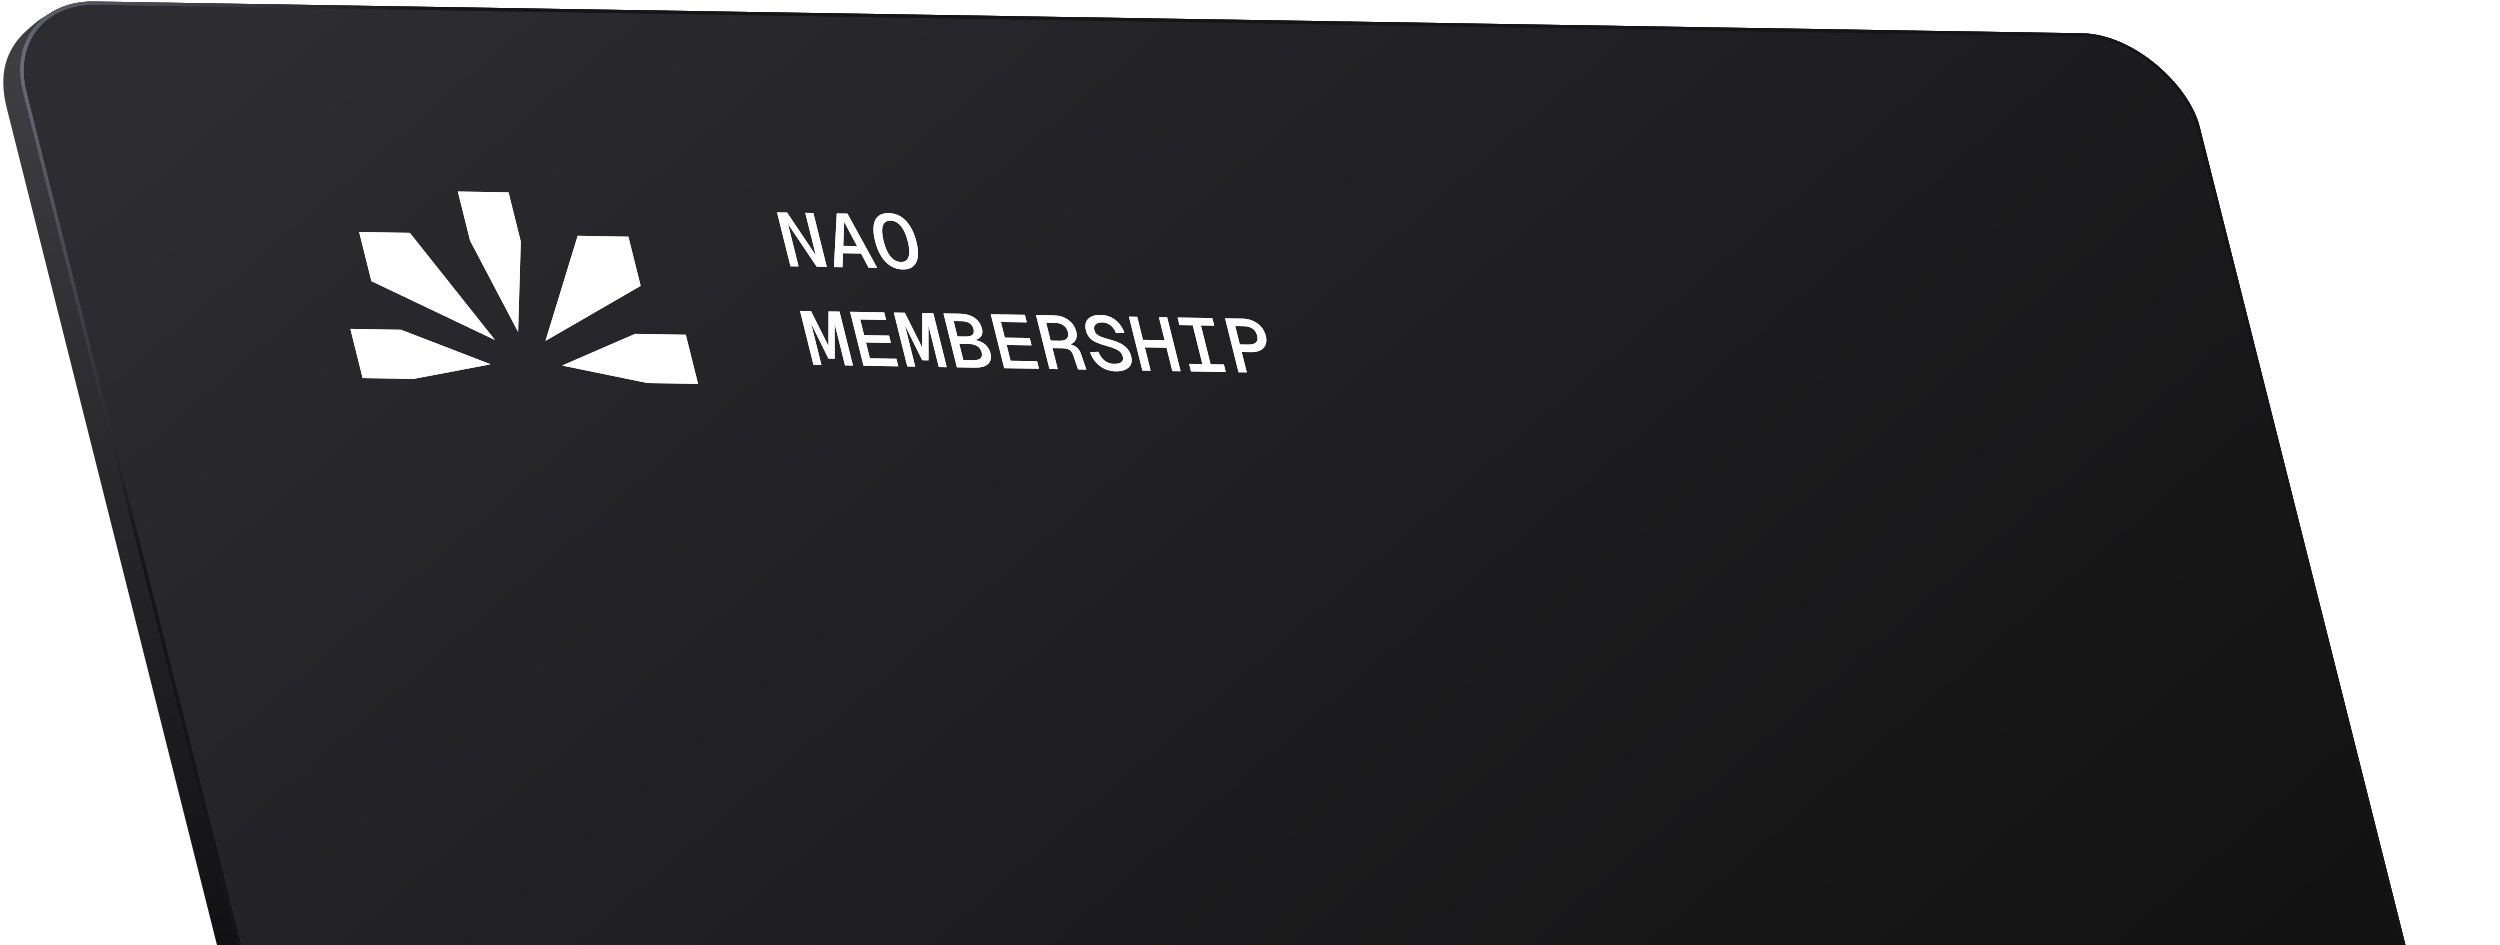 <svg width="566" height="214" viewBox="0 0 566 214" fill="none" xmlns="http://www.w3.org/2000/svg">
<g clip-path="url(#clip0_365_10571)">
<g filter="url(#filter0_n_365_10571)">
<path d="M1.523 24.444C-0.323 17.094 1.107 11.437 5.903 7.01C8.486 4.796 8.117 4.868 11.438 2.951L467.61 11.1C479.427 11.286 491.34 20.729 494.219 32.191L556.727 281.059C558.529 288.234 561.608 285.635 558.305 291.356C551.907 302.438 544.963 301.547 540.543 301.478L90.64 294.403C78.823 294.217 66.91 284.774 64.031 273.312L1.523 24.444Z" fill="url(#paint0_linear_365_10571)"/>
</g>
<g filter="url(#filter1_n_365_10571)">
<rect width="492.757" height="299.397" rx="21.399" transform="matrix(1 0.016 0.244 0.97 0 0)" fill="url(#paint1_linear_365_10571)"/>
<rect x="0.459" y="0.364" width="492.019" height="298.659" rx="21.03" transform="matrix(1 0.016 0.244 0.97 -0.089 0.004)" stroke="url(#paint2_linear_365_10571)" stroke-width="0.738"/>
</g>
<g style="mix-blend-mode:soft-light">
<path class="nao-hover" d="M115.129 43.562L117.905 54.687L117.293 75.126L106.434 54.487L103.658 43.362L115.129 43.562Z" fill="white"/>
<path d="M111.058 82.476L93.575 85.785L82.104 85.585L79.329 74.464L90.8 74.664L111.058 82.476Z" fill="white"/>
<path d="M155.259 75.788L158.033 86.91L146.566 86.71L127.267 82.759L143.791 75.588L155.259 75.788Z" fill="white"/>
<path d="M112.052 76.965L84.091 63.648L81.316 52.526L92.784 52.726L112.052 76.965Z" fill="white"/>
<path d="M142.263 53.59L145.038 64.712L123.503 77.165L130.792 53.39L142.263 53.59Z" fill="white"/>
</g>
<g style="mix-blend-mode:soft-light">
<path d="M115.129 43.562L117.905 54.687L117.293 75.126L106.434 54.487L103.658 43.362L115.129 43.562Z" fill="white"/>
<path d="M111.058 82.476L93.575 85.785L82.104 85.585L79.329 74.464L90.8 74.664L111.058 82.476Z" fill="white"/>
<path d="M155.259 75.788L158.033 86.91L146.566 86.71L127.267 82.759L143.791 75.588L155.259 75.788Z" fill="white"/>
<path d="M112.052 76.965L84.091 63.648L81.316 52.526L92.784 52.726L112.052 76.965Z" fill="white"/>
<path d="M142.263 53.59L145.038 64.712L123.503 77.165L130.792 53.39L142.263 53.59Z" fill="white"/>
</g>
<rect x="0.459" y="0.364" width="492.019" height="298.659" rx="21.03" transform="matrix(1 0.016 0.244 0.97 -0.089 0.004)" stroke="url(#paint3_linear_365_10571)" stroke-width="0.738"/>
<g style="mix-blend-mode:soft-light">
<path d="M178.968 60.285L175.926 48.085L178.192 48.124L184.722 57.836L182.318 48.196L184.142 48.228L187.184 60.429L184.917 60.389L178.388 50.677L180.792 60.317L178.968 60.285ZM188.806 60.457L189.447 48.321L191.855 48.363L198.58 60.627L196.65 60.594L191.118 50.215L190.736 60.491L188.806 60.457ZM190.068 57.314L190.219 55.657L194.752 55.736L195.734 57.413L190.068 57.314ZM204.379 61.002C203.376 60.985 202.464 60.724 201.645 60.219C200.838 59.715 200.132 58.984 199.529 58.026C198.926 57.069 198.456 55.915 198.119 54.563C197.777 53.188 197.67 52.029 197.799 51.084C197.927 50.14 198.273 49.427 198.835 48.947C199.408 48.466 200.197 48.235 201.2 48.252C202.204 48.27 203.115 48.531 203.934 49.035C204.754 49.54 205.459 50.271 206.05 51.228C206.653 52.185 207.126 53.351 207.469 54.726C207.806 56.078 207.91 57.226 207.781 58.17C207.664 59.115 207.318 59.828 206.745 60.308C206.171 60.788 205.383 61.02 204.379 61.002ZM203.959 59.319C204.55 59.329 205.003 59.166 205.318 58.829C205.646 58.492 205.829 57.977 205.867 57.282C205.905 56.587 205.796 55.723 205.539 54.692C205.282 53.661 204.96 52.795 204.573 52.092C204.183 51.378 203.739 50.846 203.24 50.495C202.75 50.133 202.21 49.946 201.62 49.936C201.03 49.926 200.572 50.095 200.248 50.443C199.932 50.779 199.757 51.301 199.721 52.007C199.683 52.703 199.792 53.566 200.049 54.597C200.306 55.628 200.628 56.494 201.015 57.197C201.402 57.899 201.839 58.426 202.326 58.777C202.825 59.128 203.369 59.308 203.959 59.319ZM187.563 81.183L183.227 72.416L183.417 72.403L185.966 82.627L184.178 82.596L181.136 70.395L183.615 70.439L188.262 79.741L187.553 79.729L187.581 70.508L190.06 70.551L193.102 82.752L191.314 82.72L188.765 72.496L188.964 72.517L188.98 81.208L187.563 81.183ZM195.504 82.793L192.462 70.593L200.182 70.728L200.606 72.429L194.745 72.327L195.632 75.884L201.281 75.982L201.692 77.632L196.043 77.533L196.939 81.125L202.941 81.23L203.366 82.931L195.504 82.793ZM208.798 81.554L204.461 72.787L204.652 72.773L207.201 82.998L205.413 82.966L202.371 70.766L204.85 70.809L209.496 80.112L208.788 80.1L208.816 70.878L211.295 70.922L214.337 83.122L212.549 83.091L209.999 72.867L210.199 72.887L210.215 81.579L208.798 81.554ZM216.65 83.163L213.608 70.962L217.256 71.026C218.637 71.05 219.76 71.36 220.626 71.957C221.492 72.554 222.055 73.374 222.314 74.416C222.44 74.92 222.435 75.371 222.299 75.767C222.16 76.153 221.89 76.462 221.49 76.694C221.098 76.916 220.591 77.026 219.968 77.027L219.943 76.924C220.71 76.937 221.385 77.075 221.967 77.336C222.558 77.585 223.045 77.936 223.428 78.388C223.808 78.828 224.071 79.34 224.217 79.924C224.485 81.001 224.31 81.831 223.691 82.413C223.081 82.984 222.092 83.258 220.722 83.234L216.65 83.163ZM218.089 81.511L220.32 81.55C221.135 81.564 221.698 81.42 222.011 81.118C222.32 80.804 222.405 80.366 222.265 79.805C222.117 79.209 221.794 78.741 221.298 78.402C220.814 78.063 220.183 77.886 219.403 77.873L217.172 77.834L218.089 81.511ZM216.757 76.167L218.581 76.199C219.36 76.212 219.895 76.073 220.187 75.782C220.476 75.479 220.551 75.053 220.414 74.503C220.274 73.941 219.984 73.509 219.544 73.204C219.101 72.889 218.49 72.724 217.711 72.71L215.887 72.679L216.757 76.167ZM227.356 83.35L224.314 71.149L232.034 71.284L232.458 72.985L226.597 72.883L227.484 76.44L233.133 76.538L233.544 78.188L227.895 78.089L228.791 81.681L234.794 81.785L235.218 83.487L227.356 83.35ZM237.601 83.528L234.559 71.328L238.473 71.396C239.807 71.419 240.933 71.764 241.851 72.43C242.781 73.097 243.386 73.991 243.666 75.114C243.812 75.698 243.804 76.211 243.644 76.653C243.496 77.096 243.235 77.439 242.861 77.683C242.499 77.928 242.08 78.063 241.605 78.089L241.482 77.882C242.365 77.931 243.062 78.137 243.576 78.5C244.098 78.851 244.492 79.417 244.757 80.197L245.941 83.674L244.082 83.641L243.019 80.509C242.884 80.107 242.715 79.785 242.513 79.542C242.312 79.299 242.051 79.123 241.73 79.015C241.409 78.907 240.989 78.848 240.469 78.839L238.274 78.801L239.461 83.561L237.601 83.528ZM237.854 77.117L239.872 77.152C240.652 77.166 241.203 76.999 241.528 76.651C241.853 76.303 241.935 75.808 241.775 75.166C241.612 74.513 241.281 74.011 240.783 73.661C240.281 73.298 239.64 73.11 238.861 73.097L236.843 73.061L237.854 77.117ZM252.572 84.063C251.663 84.047 250.822 83.856 250.049 83.489C249.288 83.122 248.628 82.62 248.069 81.983C247.508 81.335 247.086 80.586 246.804 79.737L248.686 79.65C248.915 80.236 249.203 80.731 249.551 81.136C249.898 81.542 250.299 81.851 250.752 82.064C251.201 82.266 251.692 82.371 252.223 82.381C252.743 82.39 253.164 82.334 253.486 82.214C253.806 82.083 254.029 81.893 254.155 81.644C254.281 81.396 254.3 81.094 254.212 80.739C254.12 80.372 253.952 80.05 253.706 79.772C253.46 79.494 253.079 79.236 252.561 78.999C252.044 78.762 251.312 78.515 250.367 78.259C249.448 78.015 248.682 77.745 248.067 77.449C247.453 77.153 246.969 76.791 246.615 76.363C246.262 75.935 246.006 75.406 245.849 74.776C245.675 74.077 245.687 73.467 245.886 72.946C246.095 72.413 246.474 72.003 247.026 71.716C247.589 71.43 248.313 71.294 249.199 71.31C250.072 71.325 250.857 71.504 251.554 71.847C252.262 72.19 252.868 72.662 253.371 73.264C253.882 73.855 254.278 74.546 254.558 75.338L252.671 75.408C252.495 74.937 252.256 74.522 251.955 74.164C251.666 73.805 251.32 73.525 250.917 73.324C250.512 73.112 250.061 73.001 249.565 72.993C248.869 72.981 248.355 73.137 248.025 73.462C247.704 73.776 247.609 74.196 247.74 74.723C247.829 75.078 247.984 75.372 248.206 75.604C248.429 75.836 248.769 76.047 249.228 76.237C249.687 76.428 250.313 76.627 251.105 76.835C252.174 77.116 253.047 77.433 253.723 77.787C254.398 78.141 254.926 78.561 255.306 79.047C255.686 79.532 255.958 80.108 256.124 80.772C256.29 81.436 256.254 82.023 256.016 82.532C255.776 83.03 255.361 83.416 254.771 83.691C254.191 83.955 253.458 84.079 252.572 84.063ZM258.641 83.896L255.599 71.695L257.459 71.728L258.924 77.604L257.929 76.937L264.516 77.052L263.846 77.69L262.381 71.813L264.24 71.846L267.282 84.046L265.423 84.014L263.941 78.068L264.936 78.736L258.349 78.621L259.018 77.982L260.5 83.928L258.641 83.896ZM269.648 84.088L269.224 82.386L272.234 82.439L270.041 73.641L267.03 73.588L266.606 71.887L274.468 72.024L274.892 73.726L271.882 73.673L274.076 82.471L277.086 82.524L277.51 84.225L269.648 84.088ZM280.407 84.275L277.365 72.075L281.261 72.143C282.134 72.158 282.934 72.326 283.661 72.647C284.399 72.968 285.017 73.418 285.513 73.996C286.019 74.564 286.369 75.238 286.564 76.017C286.758 76.796 286.743 77.468 286.52 78.035C286.306 78.59 285.907 79.016 285.323 79.314C284.748 79.601 284.024 79.736 283.15 79.721L281.114 79.686L282.266 84.308L280.407 84.275ZM280.69 77.984L282.531 78.016C283.429 78.032 284.045 77.866 284.382 77.518C284.718 77.171 284.802 76.659 284.634 75.983C284.462 75.296 284.12 74.771 283.606 74.408C283.093 74.046 282.387 73.856 281.49 73.841L279.649 73.809L280.69 77.984Z" fill="white"/>
</g>
<g style="mix-blend-mode:soft-light">
<path d="M178.968 60.285L175.926 48.085L178.192 48.124L184.722 57.836L182.318 48.196L184.142 48.228L187.184 60.429L184.917 60.389L178.388 50.677L180.792 60.317L178.968 60.285ZM188.806 60.457L189.447 48.321L191.855 48.363L198.58 60.627L196.65 60.594L191.118 50.215L190.736 60.491L188.806 60.457ZM190.068 57.314L190.219 55.657L194.752 55.736L195.734 57.413L190.068 57.314ZM204.379 61.002C203.376 60.985 202.464 60.724 201.645 60.219C200.838 59.715 200.132 58.984 199.529 58.026C198.926 57.069 198.456 55.915 198.119 54.563C197.777 53.188 197.67 52.029 197.799 51.084C197.927 50.14 198.273 49.427 198.835 48.947C199.408 48.466 200.197 48.235 201.2 48.252C202.204 48.27 203.115 48.531 203.934 49.035C204.754 49.54 205.459 50.271 206.05 51.228C206.653 52.185 207.126 53.351 207.469 54.726C207.806 56.078 207.91 57.226 207.781 58.17C207.664 59.115 207.318 59.828 206.745 60.308C206.171 60.788 205.383 61.02 204.379 61.002ZM203.959 59.319C204.55 59.329 205.003 59.166 205.318 58.829C205.646 58.492 205.829 57.977 205.867 57.282C205.905 56.587 205.796 55.723 205.539 54.692C205.282 53.661 204.96 52.795 204.573 52.092C204.183 51.378 203.739 50.846 203.24 50.495C202.75 50.133 202.21 49.946 201.62 49.936C201.03 49.926 200.572 50.095 200.248 50.443C199.932 50.779 199.757 51.301 199.721 52.007C199.683 52.703 199.792 53.566 200.049 54.597C200.306 55.628 200.628 56.494 201.015 57.197C201.402 57.899 201.839 58.426 202.326 58.777C202.825 59.128 203.369 59.308 203.959 59.319ZM187.563 81.183L183.227 72.416L183.417 72.403L185.966 82.627L184.178 82.596L181.136 70.395L183.615 70.439L188.262 79.741L187.553 79.729L187.581 70.508L190.06 70.551L193.102 82.752L191.314 82.72L188.765 72.496L188.964 72.517L188.98 81.208L187.563 81.183ZM195.504 82.793L192.462 70.593L200.182 70.728L200.606 72.429L194.745 72.327L195.632 75.884L201.281 75.982L201.692 77.632L196.043 77.533L196.939 81.125L202.941 81.23L203.366 82.931L195.504 82.793ZM208.798 81.554L204.461 72.787L204.652 72.773L207.201 82.998L205.413 82.966L202.371 70.766L204.85 70.809L209.496 80.112L208.788 80.1L208.816 70.878L211.295 70.922L214.337 83.122L212.549 83.091L209.999 72.867L210.199 72.887L210.215 81.579L208.798 81.554ZM216.65 83.163L213.608 70.962L217.256 71.026C218.637 71.05 219.76 71.36 220.626 71.957C221.492 72.554 222.055 73.374 222.314 74.416C222.44 74.92 222.435 75.371 222.299 75.767C222.16 76.153 221.89 76.462 221.49 76.694C221.098 76.916 220.591 77.026 219.968 77.027L219.943 76.924C220.71 76.937 221.385 77.075 221.967 77.336C222.558 77.585 223.045 77.936 223.428 78.388C223.808 78.828 224.071 79.34 224.217 79.924C224.485 81.001 224.31 81.831 223.691 82.413C223.081 82.984 222.092 83.258 220.722 83.234L216.65 83.163ZM218.089 81.511L220.32 81.55C221.135 81.564 221.698 81.42 222.011 81.118C222.32 80.804 222.405 80.366 222.265 79.805C222.117 79.209 221.794 78.741 221.298 78.402C220.814 78.063 220.183 77.886 219.403 77.873L217.172 77.834L218.089 81.511ZM216.757 76.167L218.581 76.199C219.36 76.212 219.895 76.073 220.187 75.782C220.476 75.479 220.551 75.053 220.414 74.503C220.274 73.941 219.984 73.509 219.544 73.204C219.101 72.889 218.49 72.724 217.711 72.71L215.887 72.679L216.757 76.167ZM227.356 83.35L224.314 71.149L232.034 71.284L232.458 72.985L226.597 72.883L227.484 76.44L233.133 76.538L233.544 78.188L227.895 78.089L228.791 81.681L234.794 81.785L235.218 83.487L227.356 83.35ZM237.601 83.528L234.559 71.328L238.473 71.396C239.807 71.419 240.933 71.764 241.851 72.43C242.781 73.097 243.386 73.991 243.666 75.114C243.812 75.698 243.804 76.211 243.644 76.653C243.496 77.096 243.235 77.439 242.861 77.683C242.499 77.928 242.08 78.063 241.605 78.089L241.482 77.882C242.365 77.931 243.062 78.137 243.576 78.5C244.098 78.851 244.492 79.417 244.757 80.197L245.941 83.674L244.082 83.641L243.019 80.509C242.884 80.107 242.715 79.785 242.513 79.542C242.312 79.299 242.051 79.123 241.73 79.015C241.409 78.907 240.989 78.848 240.469 78.839L238.274 78.801L239.461 83.561L237.601 83.528ZM237.854 77.117L239.872 77.152C240.652 77.166 241.203 76.999 241.528 76.651C241.853 76.303 241.935 75.808 241.775 75.166C241.612 74.513 241.281 74.011 240.783 73.661C240.281 73.298 239.64 73.11 238.861 73.097L236.843 73.061L237.854 77.117ZM252.572 84.063C251.663 84.047 250.822 83.856 250.049 83.489C249.288 83.122 248.628 82.62 248.069 81.983C247.508 81.335 247.086 80.586 246.804 79.737L248.686 79.65C248.915 80.236 249.203 80.731 249.551 81.136C249.898 81.542 250.299 81.851 250.752 82.064C251.201 82.266 251.692 82.371 252.223 82.381C252.743 82.39 253.164 82.334 253.486 82.214C253.806 82.083 254.029 81.893 254.155 81.644C254.281 81.396 254.3 81.094 254.212 80.739C254.12 80.372 253.952 80.05 253.706 79.772C253.46 79.494 253.079 79.236 252.561 78.999C252.044 78.762 251.312 78.515 250.367 78.259C249.448 78.015 248.682 77.745 248.067 77.449C247.453 77.153 246.969 76.791 246.615 76.363C246.262 75.935 246.006 75.406 245.849 74.776C245.675 74.077 245.687 73.467 245.886 72.946C246.095 72.413 246.474 72.003 247.026 71.716C247.589 71.43 248.313 71.294 249.199 71.31C250.072 71.325 250.857 71.504 251.554 71.847C252.262 72.19 252.868 72.662 253.371 73.264C253.882 73.855 254.278 74.546 254.558 75.338L252.671 75.408C252.495 74.937 252.256 74.522 251.955 74.164C251.666 73.805 251.32 73.525 250.917 73.324C250.512 73.112 250.061 73.001 249.565 72.993C248.869 72.981 248.355 73.137 248.025 73.462C247.704 73.776 247.609 74.196 247.74 74.723C247.829 75.078 247.984 75.372 248.206 75.604C248.429 75.836 248.769 76.047 249.228 76.237C249.687 76.428 250.313 76.627 251.105 76.835C252.174 77.116 253.047 77.433 253.723 77.787C254.398 78.141 254.926 78.561 255.306 79.047C255.686 79.532 255.958 80.108 256.124 80.772C256.29 81.436 256.254 82.023 256.016 82.532C255.776 83.03 255.361 83.416 254.771 83.691C254.191 83.955 253.458 84.079 252.572 84.063ZM258.641 83.896L255.599 71.695L257.459 71.728L258.924 77.604L257.929 76.937L264.516 77.052L263.846 77.69L262.381 71.813L264.24 71.846L267.282 84.046L265.423 84.014L263.941 78.068L264.936 78.736L258.349 78.621L259.018 77.982L260.5 83.928L258.641 83.896ZM269.648 84.088L269.224 82.386L272.234 82.439L270.041 73.641L267.03 73.588L266.606 71.887L274.468 72.024L274.892 73.726L271.882 73.673L274.076 82.471L277.086 82.524L277.51 84.225L269.648 84.088ZM280.407 84.275L277.365 72.075L281.261 72.143C282.134 72.158 282.934 72.326 283.661 72.647C284.399 72.968 285.017 73.418 285.513 73.996C286.019 74.564 286.369 75.238 286.564 76.017C286.758 76.796 286.743 77.468 286.52 78.035C286.306 78.59 285.907 79.016 285.323 79.314C284.748 79.601 284.024 79.736 283.15 79.721L281.114 79.686L282.266 84.308L280.407 84.275ZM280.69 77.984L282.531 78.016C283.429 78.032 284.045 77.866 284.382 77.518C284.718 77.171 284.802 76.659 284.634 75.983C284.462 75.296 284.12 74.771 283.606 74.408C283.093 74.046 282.387 73.856 281.49 73.841L279.649 73.809L280.69 77.984Z" fill="white"/>
</g>
</g>
<defs>
<filter id="filter0_n_365_10571" x="0.745" y="2.951" width="559.021" height="298.57" filterUnits="userSpaceOnUse" color-interpolation-filters="sRGB">
<feFlood flood-opacity="0" result="BackgroundImageFix"/>
<feBlend mode="normal" in="SourceGraphic" in2="BackgroundImageFix" result="shape"/>
<feTurbulence type="fractalNoise" baseFrequency="2.71 2.71" stitchTiles="stitch" numOctaves="3" result="noise" seed="3996" />
<feColorMatrix in="noise" type="luminanceToAlpha" result="alphaNoise" />
<feComponentTransfer in="alphaNoise" result="coloredNoise1">
<feFuncA type="discrete" tableValues="1 1 1 1 1 1 1 1 1 1 1 1 1 1 1 1 1 1 1 1 1 1 1 1 1 1 1 1 1 1 1 1 1 1 1 1 1 1 1 1 1 1 1 1 1 1 1 1 1 1 1 0 0 0 0 0 0 0 0 0 0 0 0 0 0 0 0 0 0 0 0 0 0 0 0 0 0 0 0 0 0 0 0 0 0 0 0 0 0 0 0 0 0 0 0 0 0 0 0 0 "/>
</feComponentTransfer>
<feComposite operator="in" in2="shape" in="coloredNoise1" result="noise1Clipped" />
<feFlood flood-color="rgba(0, 0, 0, 0.55)" result="color1Flood" />
<feComposite operator="in" in2="noise1Clipped" in="color1Flood" result="color1" />
<feMerge result="effect1_noise_365_10571">
<feMergeNode in="shape" />
<feMergeNode in="color1" />
</feMerge>
</filter>
<filter id="filter1_n_365_10571" x="4.582" y="0.334" width="556.465" height="297.457" filterUnits="userSpaceOnUse" color-interpolation-filters="sRGB">
<feFlood flood-opacity="0" result="BackgroundImageFix"/>
<feBlend mode="normal" in="SourceGraphic" in2="BackgroundImageFix" result="shape"/>
<feTurbulence type="fractalNoise" baseFrequency="1.278 1.278" stitchTiles="stitch" numOctaves="3" result="noise" seed="5609" />
<feColorMatrix in="noise" type="luminanceToAlpha" result="alphaNoise" />
<feComponentTransfer in="alphaNoise" result="coloredNoise1">
<feFuncA type="discrete" tableValues="1 1 1 1 1 1 1 1 1 1 1 1 1 1 1 1 1 1 1 1 1 1 1 1 1 1 1 1 1 1 1 1 1 1 1 1 1 1 1 1 1 1 1 1 1 1 1 1 1 1 1 0 0 0 0 0 0 0 0 0 0 0 0 0 0 0 0 0 0 0 0 0 0 0 0 0 0 0 0 0 0 0 0 0 0 0 0 0 0 0 0 0 0 0 0 0 0 0 0 0 "/>
</feComponentTransfer>
<feComposite operator="in" in2="shape" in="coloredNoise1" result="noise1Clipped" />
<feFlood flood-color="rgba(0, 0, 0, 0.45)" result="color1Flood" />
<feComposite operator="in" in2="noise1Clipped" in="color1Flood" result="color1" />
<feMerge result="effect1_noise_365_10571">
<feMergeNode in="shape" />
<feMergeNode in="color1" />
</feMerge>
</filter>
<linearGradient id="paint0_linear_365_10571" x1="0.745" y1="18.577" x2="75.81" y2="287.456" gradientUnits="userSpaceOnUse">
<stop stop-color="#3D3D42"/>
<stop offset="1"/>
</linearGradient>
<linearGradient id="paint1_linear_365_10571" x1="83.742" y1="-10.8" x2="327.738" y2="316.738" gradientUnits="userSpaceOnUse">
<stop stop-color="#2C2C31"/>
<stop offset="1" stop-color="#121212"/>
</linearGradient>
<linearGradient id="paint2_linear_365_10571" x1="58.183" y1="-44.104" x2="-60.541" y2="58.663" gradientUnits="userSpaceOnUse">
<stop stop-color="#151517"/>
<stop offset="0.519" stop-color="#6C6C79"/>
<stop offset="1" stop-color="#151517"/>
</linearGradient>
<linearGradient id="paint3_linear_365_10571" x1="58.183" y1="-44.104" x2="-60.541" y2="58.663" gradientUnits="userSpaceOnUse">
<stop stop-color="#151517"/>
<stop offset="0.519" stop-color="#6C6C79"/>
<stop offset="1" stop-color="#151517"/>
</linearGradient>
<clipPath id="clip0_365_10571">
<rect width="566" height="214" fill="white"/>
</clipPath>
</defs>
</svg>
